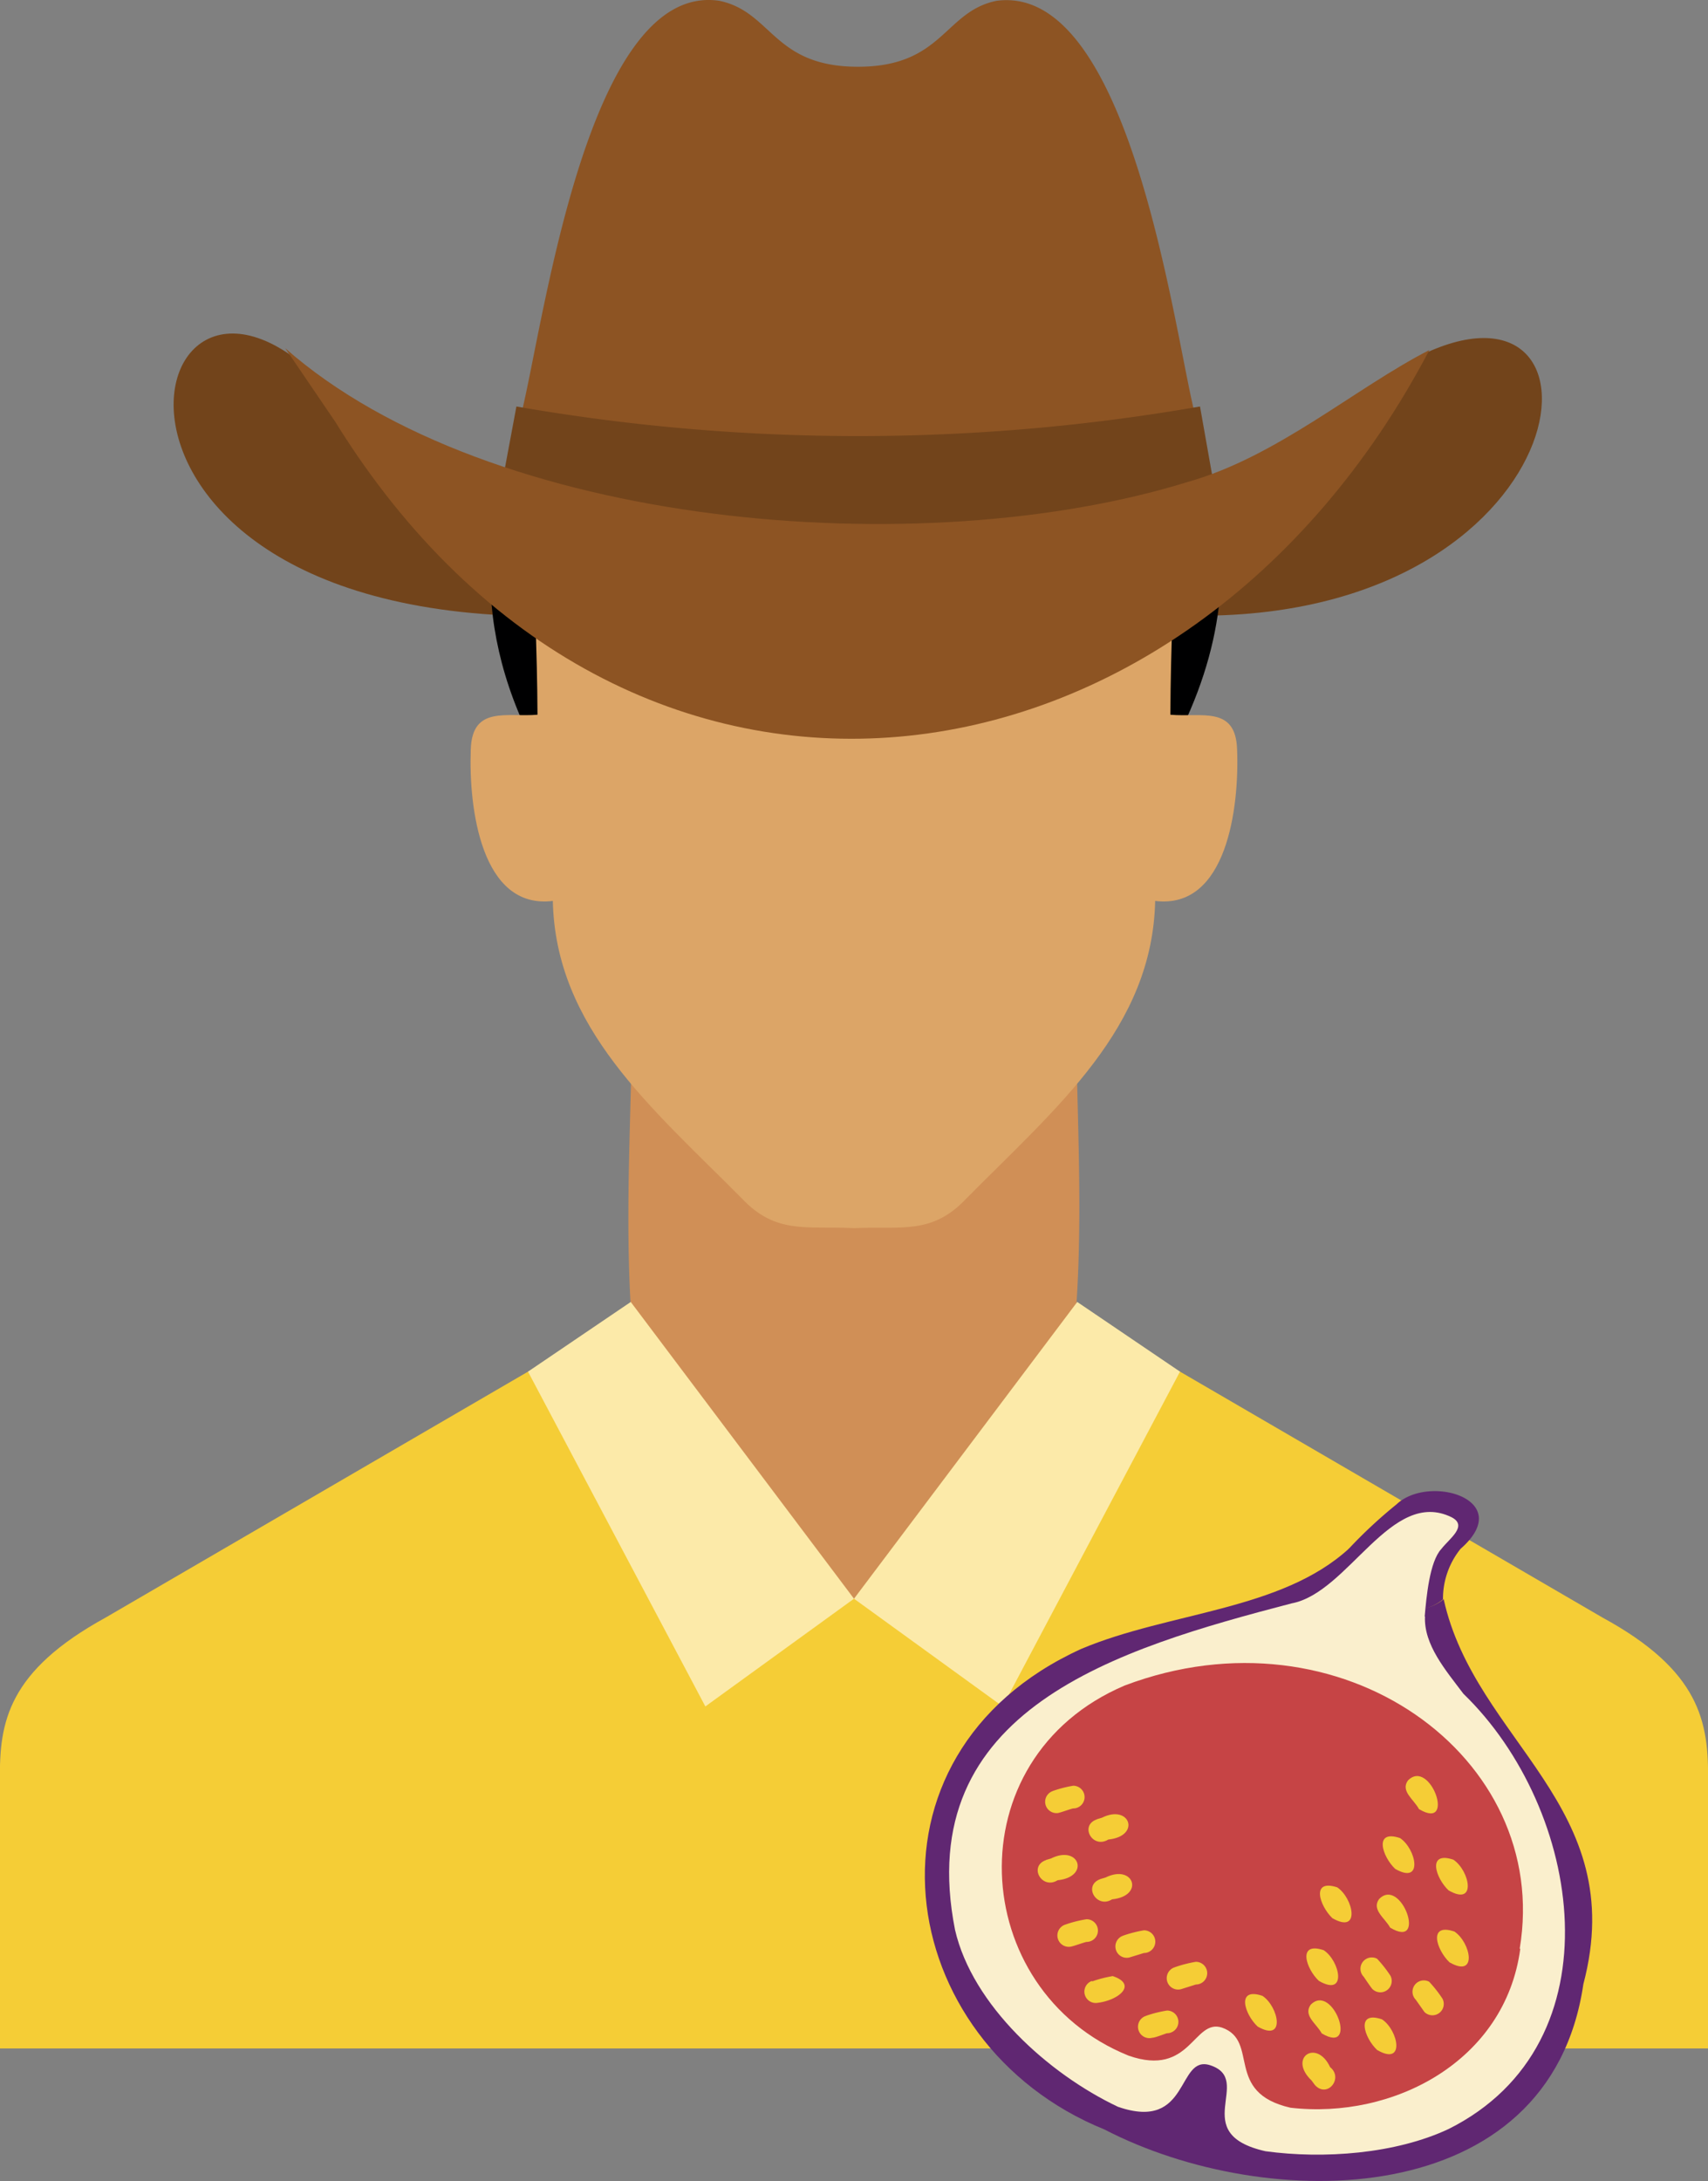 <svg xmlns="http://www.w3.org/2000/svg" viewBox="0 0 128 163.38"><rect x="0" y="0" width="128" height="163.38" fill="#808080" stroke="none"/><defs><style>.cls-1{fill:#72441b;}.cls-1,.cls-11,.cls-2,.cls-3,.cls-4,.cls-5,.cls-6,.cls-7,.cls-8,.cls-9{fill-rule:evenodd;}.cls-2{fill:#000001;}.cls-10,.cls-3{fill:#f5cd36;}.cls-4{fill:#d08f56;}.cls-5{fill:#dca567;}.cls-6{fill:#fceaa9;}.cls-7{fill:#602772;}.cls-8{fill:#faefcd;}.cls-9{fill:#c64445;}.cls-11{fill:#8d5423;}</style></defs><title>Asset 11</title><g id="Layer_2" data-name="Layer 2"><g id="Layer_1-2" data-name="Layer 1"><path class="cls-1" d="M37.89,46.1c-3.47-3.25-7.64-9.06-10.17-13C12,9.64.83,44.33,37.89,46.1"/><path class="cls-1" d="M90.47,46.12c28.75-.37,31.22-27.63,15.35-19.17C101,31,96.1,41.25,90.47,46.12"/><path class="cls-2" d="M40.09,56c.11.17.3.48.47.71,4.78-12.39,6-15.24,19.5-21.54l.73,2.36C74.84,29,72.34,36.2,78.66,38.75c6.8,4.74,2.32,5.55,9.32,17,7.38-14,3-27.35-11.44-34.4-3.34-2.48-6.24-4.58-11.88-4.68C44.27,18.38,29.94,36.57,40.09,56"/><path class="cls-3" d="M61.77,153.45H128V133.39c.07-4.42-.62-8.25-7.91-12.22L80.37,98.06H47.63L7.92,121.17c-7.29,4-8,7.8-7.92,12.22v20.06Z"/><path class="cls-4" d="M64,57A16.79,16.79,0,0,1,80.73,73.68C80,87.13,85.65,121.18,64,119.76,42.07,122,48.08,87.19,47.27,73.68A16.78,16.78,0,0,1,64,57"/><path class="cls-5" d="M64,92c3.58-.16,5.85.52,8.43-2.23C79.2,82.94,86.36,77,86.57,67.49c5.37.66,6.31-7,6.14-11.34-.1-3.31-2.67-2.4-5-2.61.08-20.72,4-26.65-23.72-24.09C36.27,27,40.2,33.55,40.28,53.54c-2.32.2-4.9-.7-5,2.61-.16,4.38.78,12,6.15,11.34.21,9.5,7.37,15.45,14.14,22.26C58.15,92.5,60.43,91.82,64,92"/><polygon class="cls-6" points="47.27 97.53 64 119.76 52.86 127.83 39.57 102.75 47.27 97.53"/><polygon class="cls-6" points="80.73 97.53 64 119.76 75.14 127.83 88.43 102.75 80.73 97.53"/><path class="cls-7" d="M108.19,119.79c2.35,10.68,14,15.48,10.47,28.84-2.51,17.13-23.66,17.23-35.89,10.89-16-6.49-19.14-28.08-1.74-36,6.6-2.78,15-2.86,20.08-7.53h0c-.25,1.54,1.63.85,2,2.45.33,2.05,3.26,2.87,5.13,1.32Z"/><path class="cls-7" d="M103.06,118.49c-.32-1.6-2.2-.91-2-2.45a35,35,0,0,1,3.6-3.35c2.43-2.3,9-.35,4.8,3.33a5.94,5.94,0,0,0-1.32,3.79c-1.87,1.55-4.8.73-5.13-1.32"/><path class="cls-8" d="M106.79,121.09c-.09,2.12,1.53,4,2.88,5.79,8.91,8.61,11.72,26.18-1.1,32.6-4,1.88-9.39,2.26-13.73,1.67-5.91-1.33-.81-5.34-4.14-6.44-2.54-.83-1.47,5-6.92,3.11-5.2-2.46-10.91-7.6-12.21-13.26C68.3,128,83.84,123.5,96.79,120.11c4.28-.79,7.46-8.69,12-6.45,1.24.65-.18,1.6-.77,2.37-.89.94-1.13,3.66-1.25,5.06"/><path class="cls-9" d="M113.93,146c-1.14,8.41-9.51,12.78-17.22,11.89-5-1.14-2.29-5-5.13-6-2.15-.71-2.32,3.74-7,2.1-12.09-4.88-13.14-22.27-.29-27.73,16.22-6.12,32,5.36,29.6,19.71"/><path class="cls-10" d="M98.55,156.2c.93,1,2.15-.53,1.13-1.35h0c-1-2.15-3.18-.71-1.39,1h0Z"/><path class="cls-10" d="M103.21,153.57c2.12,1.22,1.58-1.49.36-2.3-2-.68-1.34,1.39-.36,2.3"/><path class="cls-10" d="M106.75,150.72a.85.85,0,0,0,1.35-1,9.24,9.24,0,0,0-1-1.27.85.85,0,0,0-1,1.35Z"/><path class="cls-10" d="M99.05,152.32c2.81,1.68.84-3.85-.83-2.14-.57.81.44,1.41.83,2.14"/><path class="cls-10" d="M102.85,149a.85.85,0,0,0,1.35-1,9.24,9.24,0,0,0-1-1.27.85.85,0,0,0-1,1.35S102.7,148.83,102.85,149Z"/><path class="cls-10" d="M108.63,147c2.14,1.22,1.58-1.51.36-2.31-2-.67-1.33,1.39-.36,2.31"/><path class="cls-10" d="M104.18,144.4c2.81,1.69.83-3.85-.83-2.14-.58.8.45,1.43.83,2.14"/><path class="cls-10" d="M98.84,148.39c2.14,1.23,1.58-1.5.36-2.3-2-.67-1.33,1.39-.36,2.3"/><path class="cls-10" d="M108.56,141.61c2.13,1.22,1.58-1.48.36-2.3-2-.67-1.33,1.39-.36,2.3"/><path class="cls-10" d="M104.56,140c2.13,1.22,1.57-1.51.36-2.31-2-.67-1.33,1.4-.36,2.31"/><path class="cls-10" d="M99.85,143.69c2.14,1.23,1.57-1.51.36-2.31-2-.65-1.31,1.4-.36,2.31"/><path class="cls-10" d="M106.34,135.52c2.81,1.68.84-3.86-.83-2.14-.57.79.45,1.42.83,2.14"/><path class="cls-10" d="M94.25,151.81c2.13,1.22,1.57-1.5.36-2.3-2-.68-1.34,1.39-.36,2.3"/><path class="cls-10" d="M85.92,151a.85.85,0,0,0,.43,1.65c.22,0,1-.32,1.11-.34a.85.85,0,0,0,0-1.7,9.1,9.1,0,0,0-1.56.39"/><path class="cls-10" d="M81.84,148.39a.85.85,0,0,0,.43,1.64c1.56-.19,3-1.37,1.12-2a9.11,9.11,0,0,0-1.55.4"/><path class="cls-10" d="M84.18,145a.85.85,0,0,0,.44,1.64l1.11-.34a.85.85,0,0,0,0-1.7,9.44,9.44,0,0,0-1.56.4"/><path class="cls-10" d="M79.88,144.16a.85.85,0,0,0,.43,1.65c.23-.05,1-.33,1.12-.34a.85.85,0,0,0,0-1.7,9.1,9.1,0,0,0-1.56.39"/><path class="cls-10" d="M78.39,139.34c-1.32.46-.31,2.24.87,1.51h0c2.45-.25,1.63-2.69-.5-1.63h0l-.37.11"/><path class="cls-10" d="M82.47,140.76c-1.34.48-.28,2.25.87,1.52h0c2.46-.25,1.63-2.69-.5-1.63h0l-.38.11"/><path class="cls-10" d="M88.07,147.36a.85.85,0,0,0,.44,1.65l1.11-.35a.85.85,0,0,0,0-1.7,9.44,9.44,0,0,0-1.56.4"/><path class="cls-10" d="M78.89,134.17a.85.85,0,0,0,.42,1.64c.23-.05,1-.33,1.12-.34a.85.85,0,0,0,0-1.7,8.87,8.87,0,0,0-1.55.4"/><path class="cls-10" d="M82.2,136.29c-1.32.45-.33,2.24.86,1.51h0c2.46-.25,1.63-2.69-.49-1.63h0l-.37.11"/><path class="cls-11" d="M39.11,30.83a146,146,0,0,0,50.39,0C87.91,24.29,84.62-1.26,74.69.06,70.76.85,70.68,5,64.3,5S57.88.89,53.91.06c-9.8-1.46-13.1,23.76-14.8,30.77"/><path class="cls-1" d="M37.72,35.7c12.74,5.09,40.45,5.13,53.14,0l-.93-5.25a149.13,149.13,0,0,1-51.23,0Z"/><path class="cls-11" d="M25.12,31.59c21.72,35.09,63.65,29.62,82-5.37-5.63,2.89-11.41,8-18.13,9.89C69,42.29,36.7,39.57,21.38,26.09Z"/></g></g></svg>